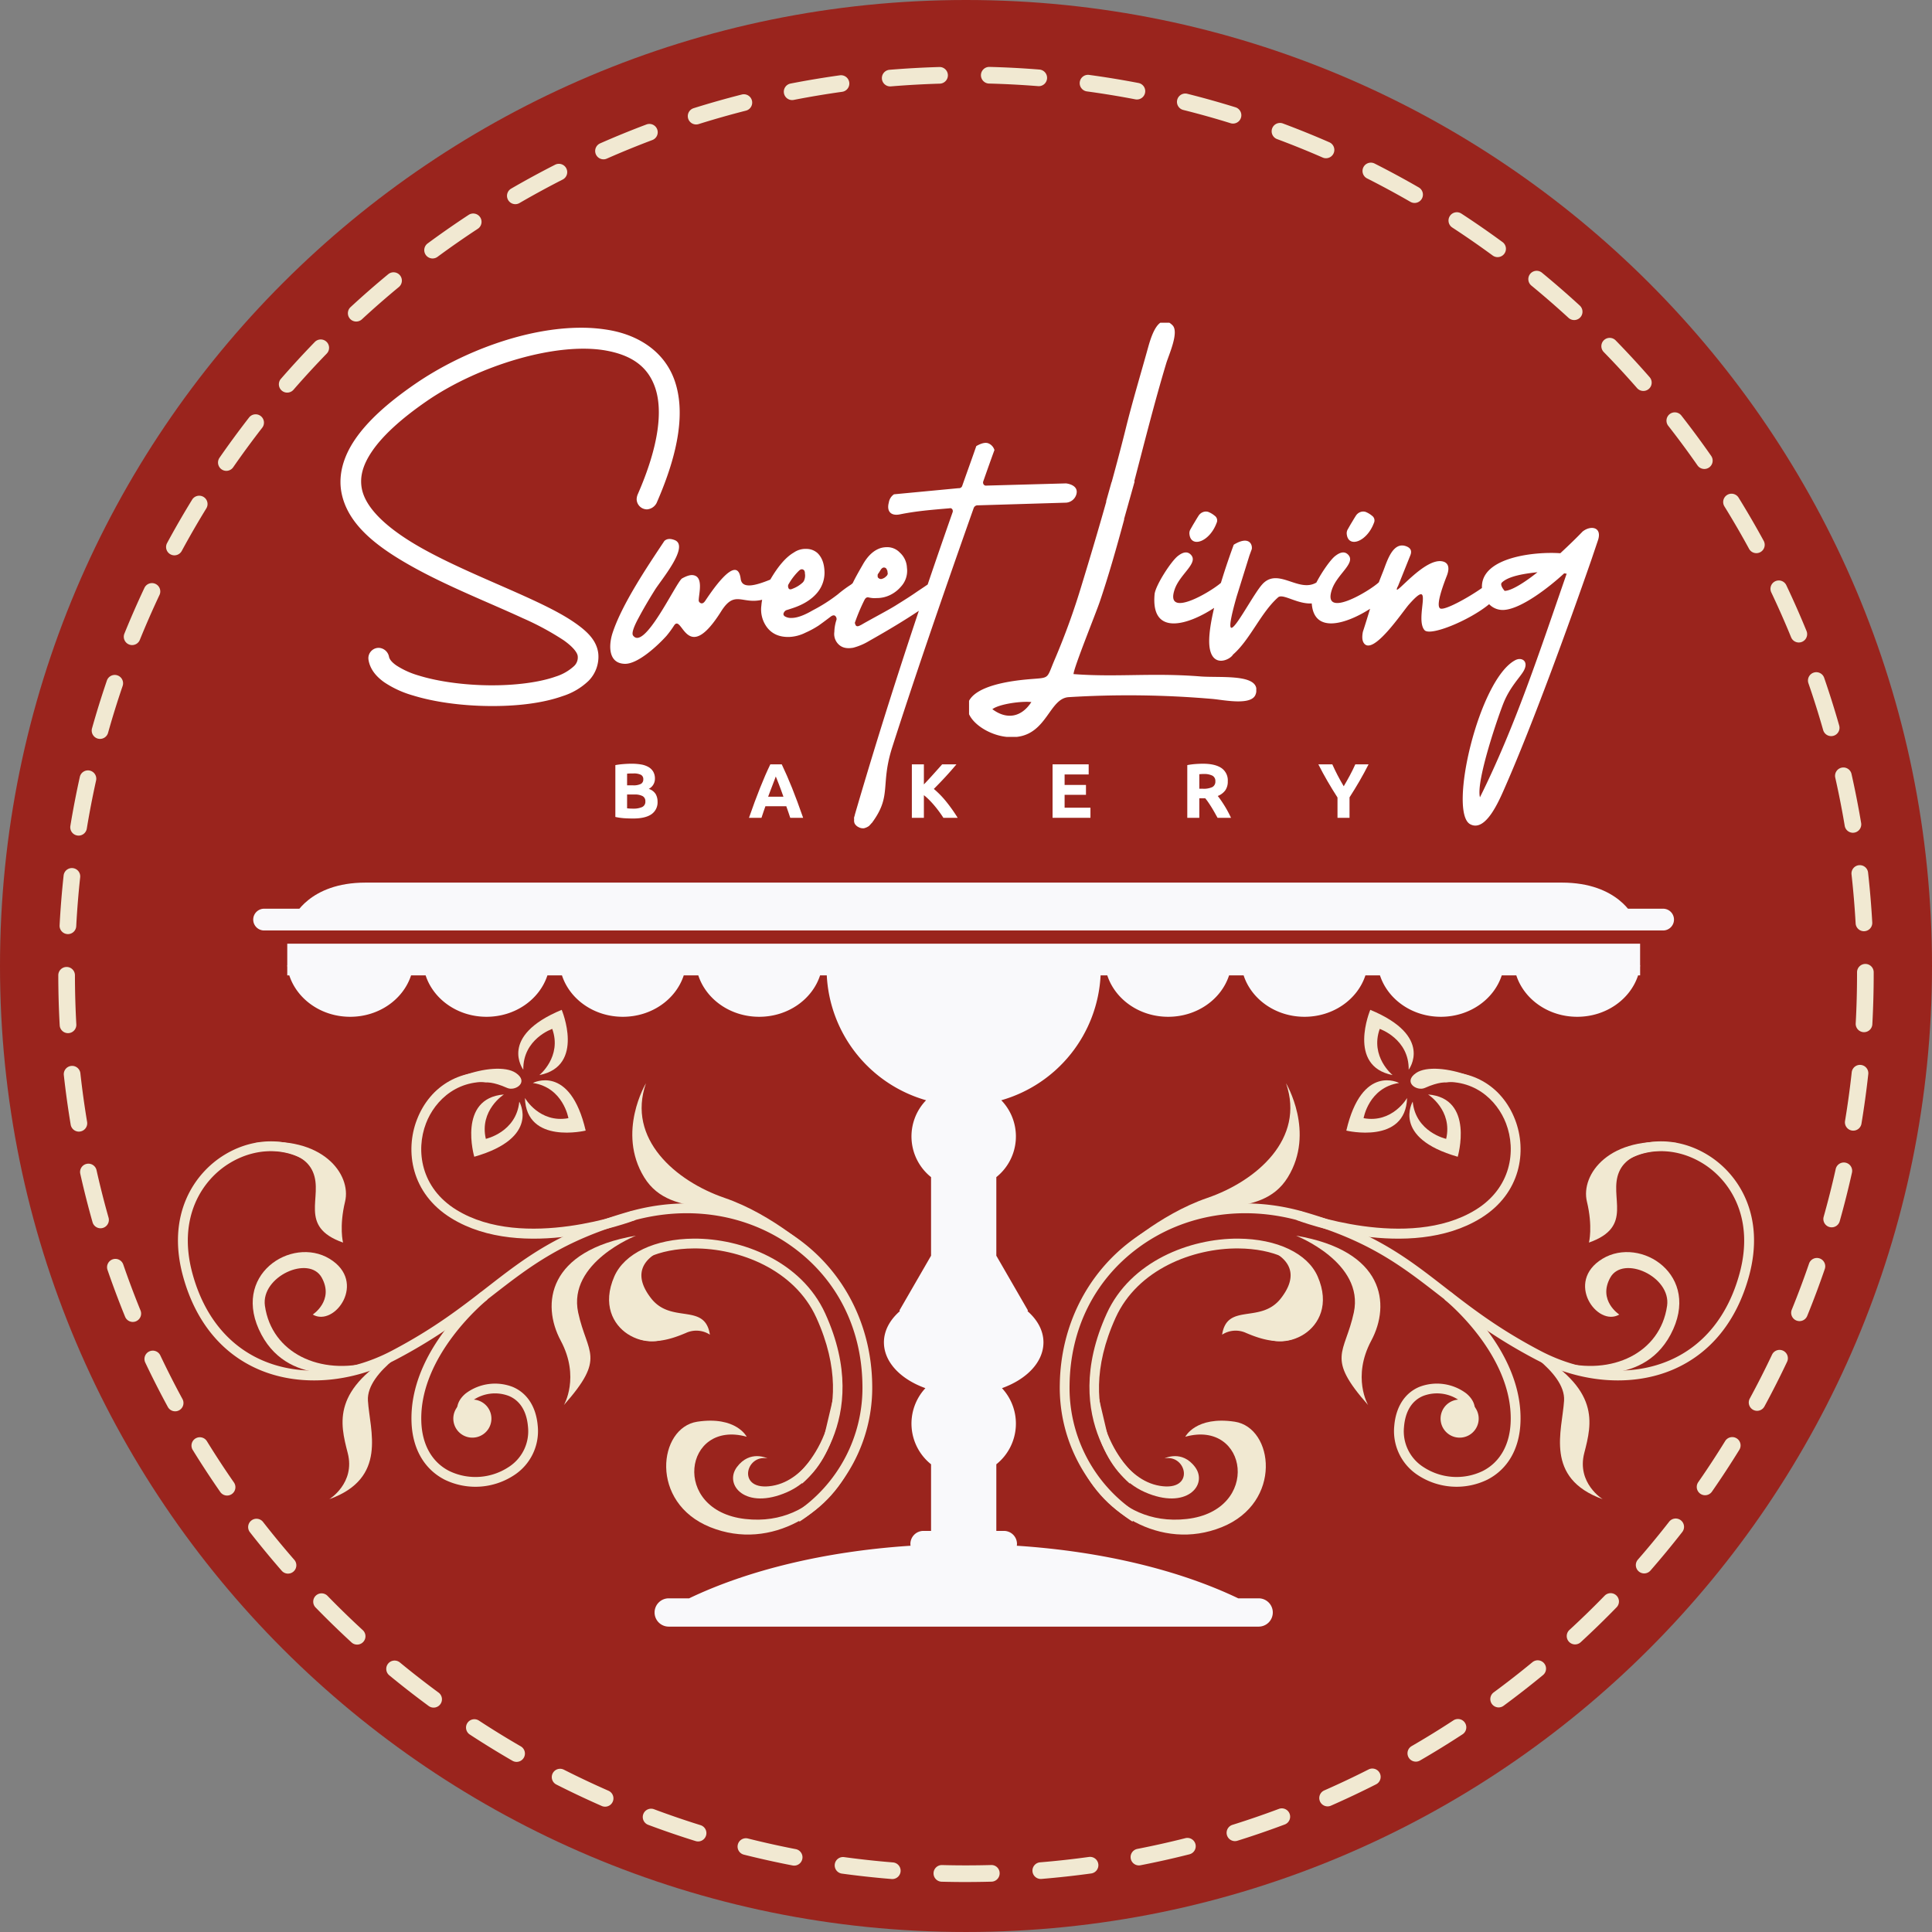 <svg xmlns="http://www.w3.org/2000/svg" xmlns:xlink="http://www.w3.org/1999/xlink" id="Group_2" data-name="Group 2" width="791.019" height="791.015" viewBox="0 0 791.019 791.015"><rect x="0" y="0" width="791.019" height="791.015" fill="#808080" stroke="none"/><defs><clipPath id="clip-path"><rect id="Rectangle_1" data-name="Rectangle 1" width="791.019" height="791.015" fill="none"></rect></clipPath></defs><g id="Group_1" data-name="Group 1" clip-path="url(#clip-path)"><path id="Path_1" data-name="Path 1" d="M791.019,395.508c0,218.434-177.073,395.508-395.508,395.508S0,613.942,0,395.508,177.077,0,395.511,0,791.019,177.07,791.019,395.508" transform="translate(0 0)" fill="#9a241d"></path><path id="Path_2" data-name="Path 2" d="M378.343,750.857c-3.353,0-6.691-.05-10.015-.132a3.411,3.411,0,0,1,.182-6.819c6.68.178,13.418.171,20.105-.011a3.346,3.346,0,0,1,3.5,3.313,3.413,3.413,0,0,1-3.317,3.5q-5.211.139-10.457.146m-30.177-1.218c-.093,0-.189-.007-.281-.014-6.791-.549-13.635-1.3-20.355-2.216a3.407,3.407,0,0,1,.926-6.752c6.591.9,13.314,1.632,19.984,2.173a3.41,3.41,0,0,1-.274,6.809m60.8-.039a3.41,3.41,0,0,1-.278-6.809c6.659-.545,13.378-1.283,19.98-2.2a3.411,3.411,0,0,1,.93,6.759c-6.727.926-13.571,1.678-20.351,2.237a2.494,2.494,0,0,1-.281.011m-100.978-5.458a3.367,3.367,0,0,1-.652-.064c-6.67-1.29-13.393-2.783-19.988-4.439a3.411,3.411,0,0,1,1.66-6.616c6.474,1.625,13.079,3.1,19.621,4.364a3.408,3.408,0,0,1-.641,6.755m141.153-.082a3.413,3.413,0,0,1-.648-6.762c6.541-1.272,13.143-2.747,19.61-4.382a3.407,3.407,0,1,1,1.671,6.605c-6.588,1.671-13.311,3.171-19.977,4.471a3.179,3.179,0,0,1-.656.068M268.65,734.243a3.569,3.569,0,0,1-1.015-.157c-6.491-2.02-13.026-4.258-19.417-6.652a3.409,3.409,0,1,1,2.391-6.385c6.271,2.344,12.68,4.539,19.054,6.527a3.411,3.411,0,0,1-1.012,6.666m219.806-.135a3.409,3.409,0,0,1-1.019-6.663c6.385-2,12.776-4.2,19.008-6.531a3.408,3.408,0,1,1,2.4,6.381c-6.353,2.384-12.865,4.625-19.368,6.655a3.373,3.373,0,0,1-1.019.157m-257.879-14.1a3.439,3.439,0,0,1-1.368-.285c-6.228-2.736-12.47-5.683-18.541-8.758a3.407,3.407,0,1,1,3.078-6.078c5.964,3.014,12.089,5.907,18.2,8.59a3.408,3.408,0,0,1-1.372,6.531m295.819-.125a3.411,3.411,0,0,1-1.372-6.534c6.1-2.683,12.2-5.569,18.138-8.583a3.411,3.411,0,1,1,3.085,6.085c-6.05,3.068-12.27,6.007-18.48,8.74a3.4,3.4,0,0,1-1.372.292M194.343,701.661a3.417,3.417,0,0,1-1.707-.456c-5.886-3.4-11.761-7.019-17.454-10.742a3.41,3.41,0,0,1,3.734-5.708c5.59,3.659,11.355,7.208,17.134,10.546a3.409,3.409,0,0,1-1.707,6.36m368.177-.1a3.408,3.408,0,0,1-1.71-6.36c5.758-3.335,11.512-6.88,17.095-10.535a3.41,3.41,0,1,1,3.734,5.708c-5.69,3.72-11.547,7.332-17.412,10.728a3.385,3.385,0,0,1-1.707.46M160.368,679.443a3.4,3.4,0,0,1-2.017-.659c-5.483-4.037-10.92-8.269-16.165-12.588a3.411,3.411,0,0,1,4.336-5.266c5.148,4.24,10.489,8.4,15.869,12.359a3.408,3.408,0,0,1-2.024,6.153m436.06-.078a3.411,3.411,0,0,1-2.027-6.157c5.376-3.958,10.706-8.113,15.848-12.352a3.41,3.41,0,1,1,4.34,5.262c-5.234,4.318-10.671,8.547-16.143,12.577a3.4,3.4,0,0,1-2.017.67m-467.377-25.72a3.413,3.413,0,0,1-2.305-.9c-5-4.607-9.944-9.409-14.686-14.28a3.409,3.409,0,1,1,4.885-4.756c4.66,4.785,9.509,9.5,14.415,14.013a3.41,3.41,0,0,1-2.309,5.922m498.663-.075a3.411,3.411,0,0,1-2.312-5.921c4.9-4.511,9.748-9.228,14.408-14.013a3.409,3.409,0,1,1,4.885,4.756c-4.742,4.878-9.68,9.677-14.675,14.276a3.394,3.394,0,0,1-2.305.9M100.758,624.583a3.407,3.407,0,0,1-2.572-1.161c-4.471-5.13-8.854-10.443-13.029-15.791a3.41,3.41,0,1,1,5.376-4.2c4.1,5.255,8.4,10.468,12.791,15.5a3.407,3.407,0,0,1-.328,4.806,3.357,3.357,0,0,1-2.237.841M656,624.5a3.408,3.408,0,0,1-2.569-5.647c4.393-5.038,8.7-10.261,12.794-15.516a3.412,3.412,0,0,1,5.38,4.2c-4.172,5.355-8.558,10.667-13.033,15.8A3.4,3.4,0,0,1,656,624.5M75.822,592.62a3.418,3.418,0,0,1-2.808-1.468c-3.869-5.569-7.646-11.326-11.212-17.109a3.41,3.41,0,1,1,5.8-3.581c3.5,5.679,7.2,11.33,11.009,16.8a3.414,3.414,0,0,1-2.793,5.355m605.128-.128a3.406,3.406,0,0,1-2.8-5.355c3.816-5.487,7.521-11.152,11.02-16.827a3.41,3.41,0,1,1,5.807,3.577c-3.566,5.783-7.339,11.551-11.227,17.144a3.409,3.409,0,0,1-2.8,1.461m-626.4-34.364a3.408,3.408,0,0,1-3-1.785c-3.235-5.954-6.353-12.085-9.263-18.224a3.411,3.411,0,0,1,6.164-2.921c2.857,6.028,5.914,12.049,9.092,17.9a3.408,3.408,0,0,1-2.993,5.034m647.7-.2a3.412,3.412,0,0,1-3-5.038c3.185-5.875,6.249-11.914,9.107-17.95a3.409,3.409,0,0,1,6.164,2.914c-2.907,6.149-6.025,12.3-9.274,18.288a3.411,3.411,0,0,1-3,1.785M37.215,521.538a3.428,3.428,0,0,1-3.164-2.127c-2.558-6.281-4.977-12.73-7.2-19.172a3.409,3.409,0,1,1,6.449-2.216c2.173,6.32,4.553,12.648,7.065,18.812a3.42,3.42,0,0,1-3.153,4.7M719.6,521.2a3.406,3.406,0,0,1-3.157-4.692c2.515-6.182,4.892-12.523,7.065-18.858a3.408,3.408,0,1,1,6.449,2.209c-2.213,6.456-4.632,12.922-7.2,19.218a3.4,3.4,0,0,1-3.16,2.123M24,483.188a3.413,3.413,0,0,1-3.278-2.483c-1.853-6.541-3.545-13.222-5.027-19.849a3.409,3.409,0,0,1,6.652-1.493c1.457,6.509,3.117,13.065,4.935,19.482A3.427,3.427,0,0,1,24,483.188m708.781-.388a3.5,3.5,0,0,1-.93-.125,3.412,3.412,0,0,1-2.351-4.211c1.806-6.42,3.463-12.979,4.913-19.482a3.41,3.41,0,1,1,6.655,1.486c-1.478,6.627-3.16,13.307-5.006,19.849a3.414,3.414,0,0,1-3.281,2.483M15.129,443.615a3.413,3.413,0,0,1-3.356-2.85c-1.119-6.7-2.063-13.528-2.808-20.283a3.409,3.409,0,1,1,6.777-.748c.734,6.634,1.66,13.332,2.754,19.9a3.413,3.413,0,0,1-2.8,3.93,3.892,3.892,0,0,1-.57.05m726.489-.4a5,5,0,0,1-.563-.043,3.418,3.418,0,0,1-2.807-3.926c1.09-6.588,2.009-13.282,2.736-19.913a3.41,3.41,0,0,1,6.78.741c-.741,6.755-1.678,13.578-2.79,20.287a3.407,3.407,0,0,1-3.356,2.854M10.675,403.3a3.407,3.407,0,0,1-3.4-3.221c-.378-6.766-.57-13.649-.577-20.469a3.4,3.4,0,0,1,3.4-3.41h.007a3.408,3.408,0,0,1,3.41,3.4c.007,6.691.2,13.457.566,20.1a3.416,3.416,0,0,1-3.217,3.595l-.192,0m735.353-.4-.189,0a3.413,3.413,0,0,1-3.221-3.591c.363-6.652.545-13.407.545-20.091v-.784a3.41,3.41,0,1,1,6.819,0v.784c0,6.8-.189,13.685-.556,20.461a3.407,3.407,0,0,1-3.4,3.224M10.64,362.742l-.185,0a3.414,3.414,0,0,1-3.221-3.591c.36-6.78.912-13.642,1.646-20.4a3.408,3.408,0,1,1,6.777.734c-.716,6.634-1.261,13.378-1.614,20.037a3.409,3.409,0,0,1-3.4,3.228m735.339-1.183a3.412,3.412,0,0,1-3.4-3.217c-.378-6.68-.941-13.414-1.678-20.03a3.409,3.409,0,1,1,6.776-.755c.752,6.737,1.325,13.6,1.71,20.4a3.4,3.4,0,0,1-3.214,3.591,1.725,1.725,0,0,1-.192.007M15.011,322.421a3.255,3.255,0,0,1-.556-.05,3.407,3.407,0,0,1-2.815-3.912c1.1-6.7,2.408-13.468,3.883-20.105a3.408,3.408,0,0,1,6.655,1.471c-1.443,6.52-2.729,13.165-3.809,19.738a3.411,3.411,0,0,1-3.36,2.857m726.467-1.165a3.413,3.413,0,0,1-3.36-2.847c-1.1-6.577-2.409-13.211-3.873-19.724a3.409,3.409,0,1,1,6.652-1.5c1.493,6.63,2.822,13.393,3.948,20.091a3.427,3.427,0,0,1-3.367,3.976M23.794,282.824a3.472,3.472,0,0,1-.926-.125,3.412,3.412,0,0,1-2.359-4.208c1.838-6.534,3.887-13.115,6.082-19.549a3.409,3.409,0,1,1,6.452,2.205c-2.156,6.313-4.169,12.773-5.968,19.193a3.414,3.414,0,0,1-3.281,2.483m708.774-1.137a3.41,3.41,0,0,1-3.278-2.476c-1.831-6.431-3.862-12.88-6.035-19.172a3.411,3.411,0,0,1,6.449-2.227c2.209,6.413,4.283,12.983,6.146,19.531a3.405,3.405,0,0,1-3.281,4.343M36.926,244.413a3.451,3.451,0,0,1-1.279-.253,3.414,3.414,0,0,1-1.881-4.443c2.558-6.3,5.326-12.627,8.227-18.783a3.41,3.41,0,0,1,6.171,2.9c-2.85,6.046-5.569,12.253-8.077,18.441a3.416,3.416,0,0,1-3.16,2.134m682.4-1.058a3.415,3.415,0,0,1-3.16-2.123c-2.515-6.153-5.241-12.327-8.1-18.352a3.41,3.41,0,1,1,6.16-2.925c2.914,6.139,5.693,12.431,8.255,18.7a3.417,3.417,0,0,1-3.153,4.7M54.245,207.666a3.407,3.407,0,0,1-3-5.031c3.235-5.989,6.684-11.957,10.247-17.754a3.41,3.41,0,1,1,5.811,3.57c-3.5,5.69-6.883,11.554-10.061,17.426a3.414,3.414,0,0,1-3,1.789m647.707-.891a3.413,3.413,0,0,1-3-1.778c-3.189-5.857-6.584-11.7-10.086-17.365a3.409,3.409,0,0,1,5.8-3.584c3.57,5.768,7.026,11.718,10.279,17.686a3.411,3.411,0,0,1-1.368,4.625,3.357,3.357,0,0,1-1.628.417M75.5,173.078a3.414,3.414,0,0,1-2.8-5.351c3.869-5.587,7.956-11.141,12.128-16.517a3.411,3.411,0,0,1,5.383,4.19c-4.1,5.277-8.105,10.728-11.907,16.211a3.413,3.413,0,0,1-2.808,1.468m605.145-.773a3.4,3.4,0,0,1-2.8-1.457c-3.816-5.473-7.831-10.913-11.935-16.161a3.409,3.409,0,1,1,5.369-4.2c4.183,5.344,8.273,10.888,12.16,16.46a3.411,3.411,0,0,1-.848,4.746,3.37,3.37,0,0,1-1.945.613M100.42,141.044a3.409,3.409,0,0,1-2.572-5.647c4.461-5.12,9.121-10.19,13.863-15.078a3.41,3.41,0,0,1,4.892,4.753c-4.657,4.8-9.235,9.776-13.606,14.8a3.4,3.4,0,0,1-2.576,1.169m555.251-.677A3.4,3.4,0,0,1,653.1,139.2c-4.393-5.027-8.982-9.994-13.635-14.761a3.409,3.409,0,1,1,4.881-4.76c4.739,4.853,9.409,9.912,13.888,15.035a3.406,3.406,0,0,1-2.565,5.651M128.68,111.943a3.406,3.406,0,0,1-2.309-5.914c5-4.614,10.19-9.153,15.42-13.468a3.41,3.41,0,0,1,4.34,5.262C141,102.056,135.906,106.509,131,111.041a3.413,3.413,0,0,1-2.316.9m498.659-.606a3.416,3.416,0,0,1-2.305-.894C620.11,105.918,615,101.479,609.86,97.25a3.411,3.411,0,1,1,4.332-5.269c5.237,4.311,10.436,8.829,15.456,13.435a3.41,3.41,0,0,1-2.309,5.921M159.948,86.119a3.41,3.41,0,0,1-2.027-6.153c5.469-4.033,11.116-7.967,16.788-11.69a3.41,3.41,0,1,1,3.745,5.7c-5.569,3.655-11.113,7.514-16.485,11.476a3.4,3.4,0,0,1-2.02.666m436.042-.549a3.4,3.4,0,0,1-2.013-.659c-5.38-3.948-10.942-7.8-16.535-11.455a3.407,3.407,0,1,1,3.723-5.708c5.7,3.716,11.369,7.646,16.849,11.665a3.409,3.409,0,0,1-2.024,6.157M193.83,63.887a3.411,3.411,0,0,1-1.717-6.36c5.864-3.4,11.911-6.691,17.964-9.769a3.407,3.407,0,1,1,3.093,6.071c-5.946,3.028-11.879,6.256-17.633,9.595a3.389,3.389,0,0,1-1.707.463M562,63.388a3.418,3.418,0,0,1-1.7-.452c-5.786-3.335-11.74-6.556-17.7-9.57a3.411,3.411,0,1,1,3.075-6.089c6.075,3.071,12.142,6.353,18.035,9.752a3.407,3.407,0,0,1-1.7,6.36M229.929,45.528a3.412,3.412,0,0,1-1.379-6.534c6.2-2.733,12.566-5.334,18.922-7.724a3.409,3.409,0,1,1,2.4,6.381c-6.235,2.351-12.488,4.9-18.573,7.582a3.351,3.351,0,0,1-1.372.3m295.812-.449a3.375,3.375,0,0,1-1.365-.285c-6.121-2.676-12.4-5.216-18.666-7.55a3.412,3.412,0,0,1,2.38-6.4c6.388,2.384,12.784,4.97,19.018,7.7a3.408,3.408,0,0,1-1.368,6.531M267.848,31.255a3.409,3.409,0,0,1-1.019-6.663c6.463-2.031,13.093-3.908,19.7-5.59a3.408,3.408,0,1,1,1.678,6.606c-6.477,1.653-12.983,3.5-19.328,5.49a3.341,3.341,0,0,1-1.026.157m219.817-.363a3.436,3.436,0,0,1-1.012-.153c-6.367-1.981-12.876-3.8-19.357-5.423a3.412,3.412,0,0,1,1.657-6.62c6.606,1.657,13.236,3.517,19.72,5.53a3.41,3.41,0,0,1-1.008,6.666M307.154,21.268a3.413,3.413,0,0,1-.648-6.762c6.663-1.3,13.453-2.433,20.191-3.374a3.408,3.408,0,1,1,.937,6.752c-6.613.923-13.279,2.038-19.82,3.317a3.209,3.209,0,0,1-.659.068m141.167-.239a3.591,3.591,0,0,1-.645-.061c-6.556-1.261-13.232-2.351-19.834-3.249a3.408,3.408,0,1,1,.916-6.755c6.727.912,13.525,2.027,20.2,3.31a3.408,3.408,0,0,1-.638,6.755m-101-5.351a3.41,3.41,0,0,1-.281-6.809c6.762-.559,13.639-.944,20.44-1.14a3.408,3.408,0,0,1,.2,6.812c-6.68.2-13.435.574-20.073,1.122-.1.007-.189.014-.285.014m60.811-.1a2.461,2.461,0,0,1-.278-.014c-6.62-.527-13.371-.887-20.07-1.058a3.409,3.409,0,0,1,.171-6.816c6.823.175,13.7.538,20.447,1.083a3.408,3.408,0,0,1-.271,6.805" transform="translate(17.168 19.704)" fill="#f1e9d2"></path><path id="Path_3" data-name="Path 3" d="M610.753,108.88a4.455,4.455,0,0,1-4.454,4.454H33.573a4.454,4.454,0,1,1,0-8.907H606.3a4.453,4.453,0,0,1,4.454,4.454" transform="translate(74.627 267.627)" fill="#f9f9fb"></path><path id="Path_4" data-name="Path 4" d="M313.427,116.532l268.995-.855s-6.235-14.251-29.393-14.251H63.137c-23.158,0-29.393,14.251-29.393,14.251l268.995.855v.036l5.344-.018,5.344.018Z" transform="translate(86.481 259.939)" fill="#f9f9fb"></path><path id="Path_5" data-name="Path 5" d="M586.967,117.384v-8.936H33.07v8.936h-.082c.021.157.057.31.082.47v3.556h.83c3.192,9.8,13.133,16.959,24.933,16.959s21.737-7.161,24.929-16.959h5.957c3.192,9.8,13.133,16.959,24.933,16.959s21.737-7.161,24.929-16.959h5.957c3.192,9.8,13.133,16.959,24.933,16.959s21.737-7.161,24.929-16.959h5.957c3.192,9.8,13.133,16.959,24.933,16.959s21.737-7.161,24.929-16.959h2.743a56.144,56.144,0,0,0,40.659,51.13,21.335,21.335,0,0,0,2.038,31.478V236.19L283.716,258.6l.167.289c-4.076,3.57-6.52,7.981-6.52,12.78,0,8.081,6.862,15.117,16.981,18.748a21.32,21.32,0,0,0,2.316,31.171v27.274h-3.118a5.344,5.344,0,0,0-5.344,5.344,5.511,5.511,0,0,0,.071.73c-35.279,2.3-66.821,10.108-90.671,21.537h-8.269a5.79,5.79,0,1,0,0,11.579H430.712a5.79,5.79,0,1,0,0-11.579h-8.273c-23.85-11.43-55.392-19.236-90.671-21.537a5.519,5.519,0,0,0,.075-.73,5.346,5.346,0,0,0-5.344-5.344h-3.117V321.592a21.316,21.316,0,0,0,2.312-31.171c10.118-3.63,16.984-10.667,16.984-18.748,0-4.8-2.444-9.21-6.52-12.78l.164-.289-12.94-22.414V204.018a21.33,21.33,0,0,0,2.034-31.478,56.144,56.144,0,0,0,40.659-51.13h2.74c3.192,9.8,13.133,16.959,24.933,16.959s21.737-7.161,24.929-16.959h5.957c3.192,9.8,13.133,16.959,24.933,16.959S471.3,131.207,474.5,121.41h5.957c3.192,9.8,13.133,16.959,24.933,16.959s21.737-7.161,24.929-16.959h5.957c3.192,9.8,13.133,16.959,24.933,16.959s21.737-7.161,24.929-16.959h.834v-3.577c.021-.15.061-.3.078-.449Z" transform="translate(84.543 277.935)" fill="#f9f9fb"></path><path id="Path_6" data-name="Path 6" d="M153.528,283.36h.007A61.27,61.27,0,0,1,125.8,230.719c.339-22.9,10.261-42.729,27.951-55.858,18.634-13.827,42.961-17.836,66.725-11.023,27.947,8.024,41.251,18.363,56.656,30.32,10.29,7.995,21.954,17.055,39.487,26.283,18.63,9.8,39.765,11.323,56.492,4.062,15.135-6.573,25.8-19.713,30.826-38.019,6.891-25.054-4.325-42.213-17.119-49.915-13.514-8.155-29.65-6.994-40.15,2.872l2.743,2.925c9.171-8.622,23.376-9.577,35.347-2.359,11.522,6.93,21.6,22.524,15.31,45.412-4.685,17.084-14.572,29.329-28.546,35.39-15.648,6.794-35.461,5.319-53.019-3.916-17.233-9.06-28.253-17.629-38.917-25.895-15.723-12.221-29.308-22.781-58-31.015C196.6,152.814,171,157.068,151.358,171.64c-18.448,13.678-29.219,35.194-29.564,59.036a65.385,65.385,0,0,0,29.76,56.182Z" transform="translate(312.118 336.144)" fill="#f1e9d2"></path><path id="Path_7" data-name="Path 7" d="M144.248,239.5h-.007c-1.108-.934-27.167-23.376-8.3-64.833,8.968-19.735,31.667-28.449,50.186-28.31,14.3.107,25.339,5.116,28.827,13.054,3.417,7.81,1.935,14.768-3.969,18.637-4.785,3.125-11.066,3.11-13.97-.057l-2.961,2.729c4.258,4.614,12.666,4.9,19.132.673,5.929-3.88,10.46-12.107,5.444-23.59-4.137-9.413-16.571-15.342-32.475-15.463-19.824-.139-44.154,9.3-53.87,30.655-20.176,44.332,9.092,69.351,9.385,69.593Z" transform="translate(320.853 364.789)" fill="#f1e9d2"></path><path id="Path_8" data-name="Path 8" d="M126.115,177.049s11.59,29.928,42.205,26.465c30.6-3.481,25.072-40.841-.613-33.672,0,0,4.282-8.554,20.23-6.16,15.969,2.4,19.76,33.088-5.294,43.178s-50.478-6.492-58.723-27.965" transform="translate(317.588 418.406)" fill="#f1e9d2"></path><path id="Path_9" data-name="Path 9" d="M132.214,184.617s6.744,17.975,21.324,20.362,10.984-13.033,1.888-11.244c0,0,7.161-3.67,12.538,3.577,5.373,7.275-3.556,17.743-20.6,10.229s-23.75-31.022-21.569-50.147" transform="translate(321.36 403.374)" fill="#f1e9d2"></path><path id="Path_10" data-name="Path 10" d="M155.767,143.282s21.267,5.038,8.8,21.16c-8.294,10.746-22.072,1.664-24.124,14.95a10.161,10.161,0,0,1,9.848-.691c5.818,2.444,21.22,8.722,28.927-6.784s-9.812-29.707-23.447-28.635" transform="translate(359.926 367.063)" fill="#f1e9d2"></path><path id="Path_11" data-name="Path 11" d="M215.974,134.951s-15.8-1.678-20.184,8.586,6.3,22.36-12.331,28.927c0,0,1.664-6.442-.834-16.792-2.658-11.048,9.146-27.331,36.6-24.021" transform="translate(467.105 336.285)" fill="#f1e9d2"></path><path id="Path_12" data-name="Path 12" d="M128.506,193.734s16.428-15.427,36.523-22.318c20.077-6.894,40.093-24.174,32.165-46.933,0,0,12.085,20.045.734,38.514s-37.121,7.336-54.034,21.947" transform="translate(329.341 319.03)" fill="#f1e9d2"></path><path id="Path_13" data-name="Path 13" d="M180.859,151.6h0c.289.214,28.043,22.61,27.1,49.99-.314,9.424-4.364,16.585-11.387,20.18a24.666,24.666,0,0,1-24.288-1.557,17.341,17.341,0,0,1-8-16.45c.51-6.388,3.228-10.774,7.82-12.694a15.909,15.909,0,0,1,15.1,2.031c1.137.933,2.412,2.416,2.038,4.2l3.916.844c.62-2.925-.57-5.8-3.4-8.13a19.991,19.991,0,0,0-19.207-2.651c-5.971,2.512-9.63,8.22-10.265,16.061a21.5,21.5,0,0,0,9.766,20.123,28.786,28.786,0,0,0,28.35,1.8c8.373-4.3,13.2-12.677,13.574-23.618,1.019-29.415-27.388-52.32-28.61-53.275Z" transform="translate(410.558 380.477)" fill="#f1e9d2"></path><path id="Path_14" data-name="Path 14" d="M180.9,170.592a7.8,7.8,0,1,1-5.6-9.513,7.8,7.8,0,0,1,5.6,9.513" transform="translate(424.27 412.185)" fill="#f1e9d2"></path><path id="Path_15" data-name="Path 15" d="M148.936,142s28.032,10.952,23.661,31.453c-3.663,17.016-11.615,18.178,5.843,37.891,0,0-6.712-11.4,1.3-26.372s5.376-36.826-30.8-42.972" transform="translate(381.7 363.924)" fill="#f1e9d2"></path><path id="Path_16" data-name="Path 16" d="M148.986,183.764c1.874.716,46.221,17.3,75.486-.78,16.457-10.158,18.919-27.534,14.052-40.235-5.465-14.28-18.762-21.708-33.886-18.99l.695,3.955c15.976-2.875,25.856,7.069,29.443,16.471,4.279,11.159,2.1,26.429-12.413,35.383-27.573,17.038-71.5.62-71.955.445Z" transform="translate(381.828 315.754)" fill="#f1e9d2"></path><path id="Path_17" data-name="Path 17" d="M176.643,128.432s-2.84-.381-8.7,2.248c-3.289,1.475-9.064-2.352-3.595-6.11,8.43-5.8,37.029,3.709,36.537,14.982l-1.457-1.072s-8.465-12.025-22.788-10.047" transform="translate(415.423 314.754)" fill="#f1e9d2"></path><path id="Path_18" data-name="Path 18" d="M176.34,125.243s-15.192-8.066-21.626,19.5c0,0,24.277,5.822,24.879-13.361,0,0-5.936,10.443-17.807,8.273,0,0,2.1-12.559,14.554-14.412" transform="translate(396.508 318.16)" fill="#f1e9d2"></path><path id="Path_19" data-name="Path 19" d="M174.981,140.546s10.45-13.664-15.719-24.5c0,0-9.691,23.016,9.142,26.718,0,0-9.342-7.539-5.273-18.915,0,0,12.057,4.112,11.85,16.7" transform="translate(401.775 297.413)" fill="#f1e9d2"></path><path id="Path_20" data-name="Path 20" d="M163.32,128.71s-8.807,14.779,18.434,22.56c0,0,6.987-23.967-12.142-25.5,0,0,10.136,6.427,7.407,18.174,0,0-12.463-2.7-13.7-15.238" transform="translate(415.083 322.339)" fill="#f1e9d2"></path><path id="Path_21" data-name="Path 21" d="M173.743,154.17s22.111,11.943,21.359,24.181c-.748,12.256-8.205,31.716,15.815,40.353,0,0-10.724-6.566-7.553-18.88s6.794-26.212-21.534-42.166" transform="translate(445.276 395.114)" fill="#f1e9d2"></path><path id="Path_22" data-name="Path 22" d="M183.7,192.005s28.56,8.426,40.663-14.34c12.947-24.316-12.31-40.488-27.883-31.05s-2.088,28.125,6.873,22.845c0,0-8.875-5.747-3.691-15.114,5.216-9.4,24.983-.438,23.265,11.544-2.772,19.339-22.624,28.684-43.581,22.923" transform="translate(459.628 368.754)" fill="#f1e9d2"></path><path id="Path_23" data-name="Path 23" d="M272.958,283.36h-.007a61.27,61.27,0,0,0,27.737-52.641c-.338-22.9-10.261-42.729-27.951-55.858-18.634-13.827-42.961-17.836-66.725-11.023-27.947,8.024-41.251,18.363-56.653,30.32-10.293,7.995-21.958,17.055-39.487,26.283-18.634,9.8-39.768,11.323-56.5,4.062-15.135-6.573-25.8-19.713-30.826-38.019-6.891-25.054,4.325-42.213,17.119-49.915,13.514-8.155,29.65-6.994,40.15,2.872l-2.743,2.925c-9.171-8.622-23.376-9.577-35.343-2.359-11.526,6.93-21.605,22.524-15.313,45.412C31.1,202.5,41,214.747,54.965,220.807c15.648,6.794,35.465,5.319,53.019-3.916,17.233-9.06,28.253-17.629,38.917-25.895,15.723-12.221,29.308-22.781,58-31.015,24.983-7.168,50.589-2.914,70.227,11.658,18.448,13.678,29.222,35.194,29.564,59.036a65.385,65.385,0,0,1-29.76,56.182Z" transform="translate(52.415 336.144)" fill="#f1e9d2"></path><path id="Path_24" data-name="Path 24" d="M146.535,239.5h0c1.112-.934,27.167-23.376,8.3-64.833-8.968-19.735-31.67-28.449-50.186-28.31-14.3.107-25.342,5.116-28.831,13.054-3.413,7.81-1.935,14.768,3.969,18.637,4.788,3.125,11.066,3.11,13.973-.057l2.957,2.729c-4.258,4.614-12.662,4.9-19.132.673-5.929-3.88-10.461-12.107-5.44-23.59,4.133-9.413,16.571-15.342,32.472-15.463,19.824-.139,44.154,9.3,53.874,30.655,20.173,44.332-9.1,69.351-9.388,69.593Z" transform="translate(179.384 364.789)" fill="#f1e9d2"></path><path id="Path_25" data-name="Path 25" d="M151.119,177.049s-11.59,29.928-42.205,26.465c-30.6-3.481-25.072-40.841.613-33.672,0,0-4.283-8.554-20.23-6.16-15.969,2.4-19.76,33.088,5.294,43.178s50.478-6.492,58.723-27.965" transform="translate(196.198 418.406)" fill="#f1e9d2"></path><path id="Path_26" data-name="Path 26" d="M121.55,184.617s-6.752,17.975-21.324,20.362c-14.59,2.394-10.984-13.033-1.892-11.244,0,0-7.158-3.67-12.538,3.577-5.369,7.275,3.556,17.743,20.6,10.229s23.75-31.022,21.569-50.147" transform="translate(215.895 403.374)" fill="#f1e9d2"></path><path id="Path_27" data-name="Path 27" d="M95.5,143.282s-21.267,5.038-8.8,21.16c8.294,10.746,22.072,1.664,24.124,14.95a10.161,10.161,0,0,0-9.848-.691c-5.818,2.444-21.22,8.722-28.927-6.784S81.861,142.21,95.5,143.282" transform="translate(179.83 367.063)" fill="#f1e9d2"></path><path id="Path_28" data-name="Path 28" d="M32.637,134.951s15.8-1.678,20.184,8.586c4.4,10.257-6.3,22.36,12.331,28.927,0,0-1.664-6.442.834-16.792,2.661-11.048-9.146-27.331-36.6-24.021" transform="translate(75.299 336.285)" fill="#f1e9d2"></path><path id="Path_29" data-name="Path 29" d="M146.946,193.734s-16.428-15.427-36.523-22.318c-20.077-6.894-40.093-24.174-32.165-46.933,0,0-12.085,20.045-.734,38.514s37.121,7.336,54.034,21.947" transform="translate(186.223 319.03)" fill="#f1e9d2"></path><path id="Path_30" data-name="Path 30" d="M78.421,151.6h0c-.289.214-28.043,22.61-27.1,49.99.314,9.424,4.364,16.585,11.387,20.18A24.666,24.666,0,0,0,87,220.218a17.341,17.341,0,0,0,8-16.45c-.509-6.388-3.228-10.774-7.82-12.694a15.909,15.909,0,0,0-15.1,2.031c-1.137.933-2.412,2.416-2.038,4.2l-3.916.844c-.62-2.925.57-5.8,3.4-8.13a19.991,19.991,0,0,1,19.207-2.651c5.971,2.512,9.63,8.22,10.265,16.061a21.5,21.5,0,0,1-9.766,20.123,28.786,28.786,0,0,1-28.35,1.8c-8.373-4.3-13.2-12.677-13.574-23.618-1.019-29.415,27.388-52.32,28.61-53.275Z" transform="translate(121.18 380.477)" fill="#f1e9d2"></path><path id="Path_31" data-name="Path 31" d="M52.345,170.592a7.8,7.8,0,1,0,5.6-9.513,7.8,7.8,0,0,0-5.6,9.513" transform="translate(133.507 412.185)" fill="#f1e9d2"></path><path id="Path_32" data-name="Path 32" d="M97.923,142s-28.032,10.952-23.661,31.453c3.663,17.016,11.615,18.178-5.843,37.891,0,0,6.712-11.4-1.3-26.372S61.742,148.146,97.923,142" transform="translate(162.457 363.924)" fill="#f1e9d2"></path><path id="Path_33" data-name="Path 33" d="M139.039,183.764c-1.874.716-46.221,17.3-75.486-.78C47.1,172.826,44.634,155.45,49.5,142.749c5.465-14.28,18.762-21.708,33.886-18.99l-.695,3.955c-15.976-2.875-25.856,7.069-29.443,16.471-4.279,11.159-2.1,26.429,12.413,35.383,27.573,17.038,71.5.62,71.955.445Z" transform="translate(121.166 315.754)" fill="#f1e9d2"></path><path id="Path_34" data-name="Path 34" d="M73.285,128.432s2.84-.381,8.7,2.248c3.289,1.475,9.064-2.352,3.595-6.11-8.43-5.8-37.029,3.709-36.537,14.982l1.457-1.072s8.465-12.025,22.788-10.047" transform="translate(125.664 314.754)" fill="#f1e9d2"></path><path id="Path_35" data-name="Path 35" d="M63.575,125.243s15.192-8.066,21.626,19.5c0,0-24.277,5.822-24.879-13.361,0,0,5.936,10.443,17.807,8.273,0,0-2.1-12.559-14.554-14.412" transform="translate(154.596 318.16)" fill="#f1e9d2"></path><path id="Path_36" data-name="Path 36" d="M61.619,140.546s-10.45-13.664,15.719-24.5c0,0,9.691,23.016-9.142,26.718,0,0,9.342-7.539,5.273-18.915,0,0-12.057,4.112-11.85,16.7" transform="translate(152.64 297.413)" fill="#f1e9d2"></path><path id="Path_37" data-name="Path 37" d="M73.831,128.71s8.807,14.779-18.434,22.56c0,0-6.987-23.967,12.142-25.5,0,0-10.136,6.427-7.407,18.174,0,0,12.463-2.7,13.7-15.238" transform="translate(138.782 322.339)" fill="#f1e9d2"></path><path id="Path_38" data-name="Path 38" d="M75.017,154.17s-22.111,11.943-21.359,24.181c.748,12.256,8.205,31.716-15.815,40.353,0,0,10.724-6.566,7.55-18.88S38.6,173.612,66.929,157.658" transform="translate(96.983 395.114)" fill="#f1e9d2"></path><path id="Path_39" data-name="Path 39" d="M73.273,192.005s-28.56,8.426-40.663-14.34c-12.947-24.316,12.31-40.488,27.883-31.05s2.088,28.125-6.873,22.845c0,0,8.875-5.747,3.691-15.114-5.216-9.4-24.983-.438-23.265,11.544,2.772,19.339,22.624,28.684,43.581,22.923" transform="translate(74.421 368.754)" fill="#f1e9d2"></path><path id="Path_40" data-name="Path 40" d="M74.629,69.054c21.2-14.529,53.3-24.281,73.491-20.518,10.083,1.881,16.927,6.388,19.909,15.313,2.968,8.882,1.774,23.069-7.247,43.645a5.8,5.8,0,0,0-.385,1.767,4.243,4.243,0,0,0,4.243,4.247,4.829,4.829,0,0,0,3.916-2.6c9.5-21.673,11.526-37.773,7.525-49.744-3.969-11.879-14.333-18.719-26.4-20.967a65.355,65.355,0,0,0-11.9-1.055c-22.311-.053-48.544,9.62-67.947,22.916-11.8,8.1-19.784,15.555-24.737,22.82s-6.755,14.544-5.654,21.21c2.3,13.5,14.625,22.8,29.2,30.925,14.487,8.084,31.645,14.8,45.191,21.071a113.591,113.591,0,0,1,16.638,8.989c4,2.818,5.636,5.141,5.79,6.477a4.82,4.82,0,0,1-1.6,4.211,19.816,19.816,0,0,1-7.386,4.2c-6.862,2.444-17,3.691-27.323,3.581s-20.885-1.55-28.72-3.98a34.176,34.176,0,0,1-9.235-4.165c-2.07-1.454-2.84-2.654-3.007-3.613a4.472,4.472,0,0,0-4.193-3.581,4.245,4.245,0,0,0-4.243,4.243,6.273,6.273,0,0,0,.075.8c.681,3.884,3.278,6.837,6.484,9.092a41.331,41.331,0,0,0,11.6,5.33c8.971,2.779,20.112,4.236,31.143,4.357s21.826-1.062,30.27-4.072a27.076,27.076,0,0,0,10.632-6.292,14,14,0,0,0,3.933-11.077c-.613-5.355-4.436-9.007-9.331-12.452-4.824-3.4-11.006-6.534-17.967-9.759-13.924-6.442-30.9-13.122-44.617-20.779-13.653-7.617-23.5-16.218-24.965-24.915-.727-4.336.253-9.1,4.3-15.025,4.062-5.954,11.284-12.883,22.528-20.6m387.6,50.033a2.336,2.336,0,0,0-.755-2.961,9.615,9.615,0,0,0-2.711-1.607,3.354,3.354,0,0,0-2.209.15,3.715,3.715,0,0,0-1.707,1.457c-.2.3-.7,1.1-1.507,2.462-.805,1.3-1.354,2.309-1.756,3.011a3.129,3.129,0,0,0-.452,2.109c.652,5.729,8.234,3.114,11.1-4.621M391.138,181.9c-19.735-1.557-34.246.4-51.871-.951.053-2.515,9.139-24.858,10.8-29.782,3.559-10.521,6.812-21.919,9.962-33.608l-.085-.021,1.892-6.737c.071-.274.146-.549.221-.823h.011l2.216-7.892-.157,0c4.261-16.389,8.455-32.935,13.054-48.237,1.055-3.563,5.423-12.9,2.612-15.719a7.523,7.523,0,0,0-1.3-1.051H374.82c-2.612,1.8-4.169,7.179-4.87,9.588-3.014,10.9-6.278,21.694-9.039,32.693-1.888,7.667-3.93,15.331-6.028,22.984h-.053l-2.227,7.917.1,0c-3.242,11.49-6.645,22.934-10.118,34.282a288.426,288.426,0,0,1-10.845,30.028c-3.916,9.039-1.607,7.632-11.85,8.59-14.615,1.4-21.391,4.87-23.4,8.736v5.473c2.109,4.621,8.939,8.636,15.367,9.288h4.218c12.352-1.4,13.357-15.816,21.242-16.268a399.25,399.25,0,0,1,59.051.752c4.671.453,15.969,2.815,17.476-1.956a4.042,4.042,0,0,0,.249-1.058v-1.4c-1-5.772-15.313-4.218-22.948-4.821m-85.113,13.407c2.458-1.821,9.274-2.964,13.76-3.007a19.492,19.492,0,0,1,2.209.093c-4.019,6.178-9.994,7.386-15.969,2.914m91.8-76.223a2.339,2.339,0,0,0-.752-2.961,9.633,9.633,0,0,0-2.715-1.607,3.355,3.355,0,0,0-2.209.15,3.715,3.715,0,0,0-1.707,1.457c-.2.3-.7,1.1-1.507,2.462-.8,1.3-1.354,2.309-1.756,3.011a3.129,3.129,0,0,0-.452,2.109c.652,5.729,8.237,3.114,11.1-4.621m-97.985-7.229,36.409-1.1a4.716,4.716,0,0,0,4.087-3.15c1.069-3.117-1.7-4.414-4.129-4.739l-32.547.9a1.2,1.2,0,0,1-1.154-.4,1.436,1.436,0,0,1-.2-1.354c1.557-4.421,3.064-8.686,4.571-12.808a4.314,4.314,0,0,0-2.412-2.708c-1.2-.5-2.861-.15-5.02,1.1-1.81,5.223-3.766,10.6-5.725,16.172a1.391,1.391,0,0,1-1.507,1.055l-26.461,2.508a4.955,4.955,0,0,0-2.113,3.367c-.951,3.463.705,5.572,4.421,4.87,6.727-1.354,12.2-1.806,20.436-2.508a1.013,1.013,0,0,1,1.154.449,1.456,1.456,0,0,1,.05,1.308q-5.451,15.541-10.161,29.447c-.962.666-2.362,1.6-4.226,2.84-2.359,1.657-5.12,3.413-8.284,5.373-1.707,1.108-4.421,2.615-8.084,4.621s-5.825,3.214-6.477,3.616c-.2.1-.4.2-.606.3-1.1.6-1.757.4-2.006-.606a.853.853,0,0,1,0-.855,77.48,77.48,0,0,1,3.816-8.985c.452-.855,1-1.208,1.757-1a10.231,10.231,0,0,0,3.214.249,12.5,12.5,0,0,0,5.925-1.454,13.606,13.606,0,0,0,4.019-3.214,9.512,9.512,0,0,0,2.462-7.785,8.806,8.806,0,0,0-2.914-6.174,7.084,7.084,0,0,0-5.373-2.209,9.39,9.39,0,0,0-2.259.3c-2.964.855-5.526,3.214-7.635,7.029-1.707,2.961-3.06,5.373-4.015,7.379a5.649,5.649,0,0,1-.855.709,50.416,50.416,0,0,0-5.273,3.912,65.784,65.784,0,0,1-10.243,6.527c-3.516,2.063-6.427,3.114-8.636,3.114a4.892,4.892,0,0,1-2.711-.6c-.805-.5-.855-1.2-.153-2.059a1.788,1.788,0,0,1,.955-.6c.652-.2,1.258-.4,1.86-.6,4.617-1.457,8.134-3.613,10.493-6.424a12.767,12.767,0,0,0,3.014-8.54c-.1-3.363-1-5.872-2.811-7.681a6.772,6.772,0,0,0-4.418-1.756,8.474,8.474,0,0,0-5.376,1.507c-3.16,1.828-6.374,5.526-9.591,11.055-5.779,2.355-11.6,4.062-12.128-.314-1.457-11.3-13.158,7.083-14.611,9.142-.705,1-1.507,1.2-2.262.452a1.176,1.176,0,0,1-.3-1.008c.1-2.761,2.009-9.538-2.362-10.094-1.2-.15-2.711.353-4.568,1.407-2.765,2.412-15.267,29.429-19.888,23.4-.752-.8,0-3.313,2.312-7.532,1.707-3.214,3.866-6.93,6.477-11.1,2.408-3.969,14.312-17.875,8.284-20.486-1.856-.752-3.264-.656-4.318.3-6.777,10.19-17.472,26.012-21.292,37.909-1.507,4.824-1.756,12.2,5.024,12.406,5.473.2,13.859-7.785,17.173-11.5a41.4,41.4,0,0,0,3.114-4.268c3.363-4.817,5.02,16.87,19.232-5.722,5.594-8.875,8.455-2.758,16.777-4.731a19.843,19.843,0,0,0-.328,2.419,12.16,12.16,0,0,0,2.409,8.989c2.059,2.612,5.02,3.916,8.989,3.816a16.321,16.321,0,0,0,6.677-1.756,37.224,37.224,0,0,0,5.376-2.914c1-.7,2.711-1.956,5.02-3.716,1-.7,1.707-.6,2.159.3a1.653,1.653,0,0,1,.15,1,17.451,17.451,0,0,0-.9,5.024,5.919,5.919,0,0,0,1.76,5.12c1.457,1.407,3.413,1.806,5.975,1.354a24.911,24.911,0,0,0,6.577-2.811q11.944-6.728,20.287-12.306c-11.807,35.3-20.087,62.521-26.183,83.41a4.762,4.762,0,0,1-.3,1.055,3.373,3.373,0,0,0,0,1,2.893,2.893,0,0,0,.249,1.71,3.633,3.633,0,0,0,1.557,1.4,3.714,3.714,0,0,0,2.213.452,5.626,5.626,0,0,0,2.209-1.055,3.114,3.114,0,0,1,.549-.606,2.617,2.617,0,0,1,.506-.549c.15-.2.4-.552.752-1.055,7.233-10.4,2.711-14.764,7.582-29.981q12.506-39.018,33.295-97.764a1.709,1.709,0,0,1,1.5-1.208M259.188,139.98c.15-.2.253-.353.4-.552.249-.4.5-.8.752-1.208.652-.951,1.357-1.154,2.159-.6a4.125,4.125,0,0,1,.353.6,1.787,1.787,0,0,1,.249,1.055l.1.3a1.522,1.522,0,0,1-.606,1.3,3.719,3.719,0,0,1-2.106,1.158,1.556,1.556,0,0,1-1.008-.353.916.916,0,0,1-.4-.955,1.207,1.207,0,0,1,.1-.752M222.633,144.1a24.5,24.5,0,0,1,4.169-5.426c.8-.8,1.557-.852,2.209-.15.1.2.15.4.249.6a8.965,8.965,0,0,0,.1,1.154,5.185,5.185,0,0,1-.552,2.665,5.436,5.436,0,0,0-.353.449A12.676,12.676,0,0,1,224.24,146c-1.055.5-1.66.253-1.81-.7a1.491,1.491,0,0,1,.2-1.2m325.024-21.473c-2.661,2.765-5.676,5.676-9.092,8.843-10.19-.752-32.693,1.539-32.076,14.226-5.554,3.933-15.534,9.456-17.155,8.344-1.657-1.2.852-8.433,2.761-13.307,1.507-3.866.249-5.626-2.009-5.975-7.332-1.2-19.232,14.262-18.427,11.248a3,3,0,0,1,.452-1.055l5.07-12.655c.652-1.657.2-2.811-1.308-3.513-5.875-2.661-8.284,6.174-9.841,10.094q-.989,2.464-1.767,4.5c-3.748,3.542-23.515,15.413-19.161,2.832,2.212-6.381,10.147-10.9,6.431-14.312-1.308-1.208-3.014-.955-5.123.7-1.963,1.514-5.537,6.659-7.714,10.877-7.364,4.368-15.869-6.584-22.328.923-5.323,6.178-18.381,33.245-10.347,4.92l5.273-16.924.955-2.608c.349-2.113-1.3-5.526-7.382-1.81-1.429,3.855-3.417,9.541-5.252,15.623-4.329,3.805-23.18,14.918-18.919,2.608,2.209-6.381,10.143-10.9,6.427-14.312-1.307-1.208-3.014-.955-5.12.7-2.864,2.209-9.242,12.2-9.545,15.669-1.614,17.675,14.262,12.3,24.373,5.579-1.454,6.149-2.344,11.9-1.91,15.758,1.055,9.039,8.437,5.526,9.645,3.363,7.029-6.121,11.4-17.223,18.477-23.447,1.974-1.675,7.835,2.868,13.763,2.5.9,12.8,14.576,8.2,23.885,2.188-.965,3.146-1.927,6.3-2.95,9.42-.4,2.059-.3,3.566.353,4.568,3.666,5.626,15.969-12.9,18.48-15.716,10.8-12.249,2.209,5.576,6.374,10.446,2.273,2.74,18.591-4.037,26.483-10.592a7.717,7.717,0,0,0,6.335,2.327c6.93-.6,17.925-8.986,24.405-14.964a8.965,8.965,0,0,0,1,.153c-10.945,31.485-20.839,62.018-35.5,91.544-1.756-6.63,7.885-34.449,9.841-39.067,2.462-5.879,6.128-9.641,7.735-12.153,2.811-4.318-.353-6.378-3.114-4.92-14.964,7.831-27.569,62.414-18.427,67.185,6.274,3.317,11.7-9.388,14.259-15.263,11.4-25.962,26.012-66.237,35.251-92.8l2.865-8.487c1.553-5.223-3.164-5.925-6.427-3.267m-31.887,24.256c-.9-1.055-1.86-2.608-1.154-3.363,2.711-2.761,9.791-3.766,14.611-4.268-3.666,2.961-10.243,7.632-13.457,7.632" transform="translate(100.268 95.043)" fill="#fff"></path><path id="Path_41" data-name="Path 41" d="M78.011,110.193c-1.2,0-2.394-.039-3.584-.11a25.468,25.468,0,0,1-3.712-.524V88.331a31.2,31.2,0,0,1,3.317-.424q1.8-.144,3.349-.143a22.855,22.855,0,0,1,3.837.3,9.15,9.15,0,0,1,3.018,1.026A5.377,5.377,0,0,1,86.209,91a5.59,5.59,0,0,1,.709,2.922,4.634,4.634,0,0,1-2.526,4.14,5.184,5.184,0,0,1,2.843,2.148,6.17,6.17,0,0,1,.759,3.06,5.888,5.888,0,0,1-2.512,5.184q-2.512,1.737-7.471,1.739M75.52,96.608h2.4a6.67,6.67,0,0,0,3.253-.584,2.022,2.022,0,0,0,.98-1.878,1.937,1.937,0,0,0-1.012-1.867,6.52,6.52,0,0,0-2.968-.534c-.424,0-.876,0-1.361.014s-.916.039-1.29.078Zm0,3.759v5.654c.353.046.745.075,1.165.1s.884.032,1.389.032a8.566,8.566,0,0,0,3.57-.634A2.342,2.342,0,0,0,83,103.178a2.288,2.288,0,0,0-1.137-2.163,6.666,6.666,0,0,0-3.253-.648Z" transform="translate(181.229 224.928)" fill="#fff"></path><path id="Path_42" data-name="Path 42" d="M102.969,109.729c-.246-.762-.506-1.543-.787-2.344s-.559-1.6-.837-2.394H92.8q-.417,1.2-.834,2.4c-.278.8-.534,1.582-.777,2.337H86.07q1.235-3.538,2.344-6.538t2.173-5.654q1.058-2.656,2.088-5.038t2.141-4.664h4.671q1.08,2.277,2.127,4.664t2.109,5.038q1.064,2.651,2.173,5.654t2.348,6.538ZM97.047,92.8c-.11.317-.271.752-.481,1.3s-.452,1.179-.723,1.9-.574,1.507-.909,2.373-.673,1.764-1.019,2.708h6.26c-.335-.944-.659-1.853-.973-2.718s-.613-1.657-.894-2.373-.531-1.35-.745-1.9-.385-.973-.517-1.283" transform="translate(220.584 225.107)" fill="#fff"></path><path id="Path_43" data-name="Path 43" d="M117.692,109.729c-.445-.713-.966-1.482-1.568-2.309s-1.254-1.66-1.949-2.5-1.422-1.642-2.184-2.412a23.61,23.61,0,0,0-2.277-2.049v9.274h-4.927V87.835h4.927v8.23q1.9-1.993,3.862-4.176t3.62-4.055h5.85q-2.239,2.667-4.5,5.12t-4.76,4.945a37.454,37.454,0,0,1,5.07,5.2,64.6,64.6,0,0,1,4.692,6.63Z" transform="translate(268.553 225.107)" fill="#fff"></path><path id="Path_44" data-name="Path 44" d="M120.958,109.729V87.835H135.74v4.144h-9.855v4.293h8.75v4.044h-8.75v5.277h10.582v4.136Z" transform="translate(309.996 225.107)" fill="#fff"></path><path id="Path_45" data-name="Path 45" d="M142.848,87.765q4.927,0,7.55,1.753a6.1,6.1,0,0,1,2.622,5.451,6.174,6.174,0,0,1-1.058,3.745,7,7,0,0,1-3.046,2.255c.442.549.9,1.172,1.389,1.881s.962,1.443,1.436,2.209.933,1.568,1.375,2.4.852,1.65,1.233,2.448h-5.512q-.6-1.074-1.218-2.177t-1.268-2.152c-.435-.695-.862-1.354-1.286-1.97a21.136,21.136,0,0,0-1.268-1.692h-2.433v7.991h-4.924V88.331a28.876,28.876,0,0,1,3.331-.442q1.721-.123,3.078-.125m.285,4.2c-.36,0-.677.011-.962.032s-.556.043-.809.061V98h1.393a8.406,8.406,0,0,0,3.98-.691,2.517,2.517,0,0,0,1.2-2.369,2.416,2.416,0,0,0-1.218-2.294,7.52,7.52,0,0,0-3.584-.677" transform="translate(349.669 224.928)" fill="#fff"></path><path id="Path_46" data-name="Path 46" d="M161.89,96.817q1.325-2.239,2.526-4.475t2.216-4.507h5.43q-1.8,3.543-3.723,6.858t-4.079,6.663v8.373h-4.92V101.42q-2.154-3.345-4.1-6.695T151.5,87.835h5.715q1.01,2.271,2.177,4.507t2.5,4.475" transform="translate(388.273 225.107)" fill="#fff"></path></g></svg>